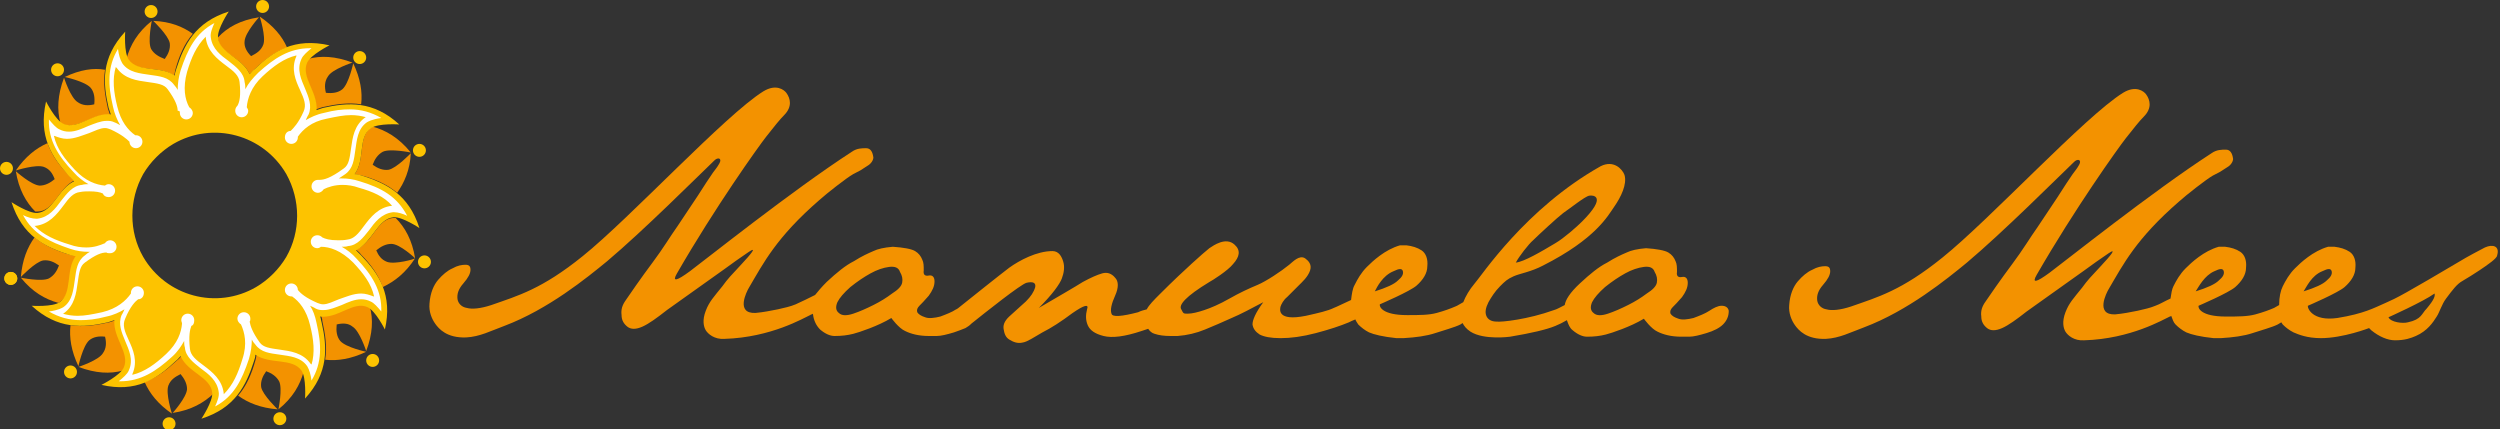 <svg xmlns="http://www.w3.org/2000/svg" xmlns:xlink="http://www.w3.org/1999/xlink" id="Ebene_1" x="0px" y="0px" viewBox="0 0 347.5 59.7" style="enable-background:new 0 0 347.5 59.7;" xml:space="preserve"><rect x="0" y="0" width="347.5" height="59.7" fill="#333333" stroke="none"/><style type="text/css">	.st0{fill:#F39200;}	.st1{fill:#FDC300;}	.st2{fill:#FFFFFF;}</style><g>	<path class="st0" d="M239.3,42.5c-0.5,0-1.1,0.3-1.7,0.7c-0.6,0.4-1.4,0.7-2.2,1c-0.8,0.2-1.6,0.3-2.1,0.1  c-0.6-0.2-0.9-0.4-1.1-0.7c-0.1-0.3,0-0.6,0.3-0.9c0.3-0.3,0.7-0.7,1.3-1.4c0.5-0.7,0.8-1.3,0.8-2c0-0.6-0.3-0.9-0.8-0.8  c-0.5,0.1-0.8-0.1-0.7-0.7c0-0.6,0-1.1-0.2-1.5c-0.2-0.5-0.5-0.9-1-1.2c-0.5-0.3-1.6-0.5-3.1-0.6c-1.2,0.1-2.1,0.3-2.7,0.6  c-0.7,0.3-1.6,0.7-2.7,1.4c-1.2,0.6-2.4,1.6-3.8,2.9c-1.4,1.3-2,2.3-2.1,3c0,0,0,0,0,0c-0.6,0.3-1.1,0.6-1.5,0.7  c-3.6,1.3-7.3,1.7-8,1.6c-0.7,0-1.2-0.3-1.4-0.8c-0.2-0.5-0.1-1.1,0.3-1.9c0.4-0.7,0.9-1.5,1.6-2.2c0.7-0.7,1-1,1.9-1.4  c0.9-0.4,2.4-0.6,4.1-1.5c7.3-3.7,9-6.9,9.9-8.2c0.9-1.3,1.8-3.1,1.4-4.4c-0.3-0.8-1.5-2.1-3.3-1.2c-10.5,5.9-16.6,15.3-17.6,16.4  c-0.6,0.7-1.2,1.7-1.5,2.5c-0.4,0.2-0.8,0.5-1.1,0.6c-0.7,0.3-1.5,0.6-2.6,0.9c-1.1,0.3-2.4,0.3-4.1,0.3c-3.5,0-3.9-1.2-3.8-1.5  c0,0,4.2-1.8,5.1-2.6c0.9-0.8,1.5-1.7,1.5-2.7c0.1-1-0.2-1.8-0.8-2.2c-0.6-0.4-1.3-0.6-2.1-0.7l-0.9,0c-2.1,0.6-3.8,2.2-4.6,3  c-0.8,0.8-1.3,1.7-1.7,2.5c-0.3,0.5-0.4,1.3-0.5,2.1c-1.1,0.5-2.1,1-2.4,1.1c-0.8,0.4-2.1,0.7-3.9,1.1c-4,0.8-3.6-0.9-3.5-1.3  c0.1-0.3,0.4-0.9,0.9-1.3c0.5-0.5,1.1-1.1,1.6-1.6c0.5-0.5,1.3-1.2,1.6-2.1c0.3-0.9-0.3-1.4-0.7-1.7c-0.8-0.5-1.7,0.5-2.2,0.9  c-1.1,0.9-3.2,2.3-4.4,2.8c-1.2,0.5-2.5,1.1-3.9,1.9c-1.4,0.8-2.6,1.3-3.5,1.6c-0.9,0.3-1.7,0.5-2.3,0.5c-0.6,0-0.6,0-0.9-0.6  c-0.4-0.6,0.6-1.8,3.9-3.8c0.4-0.2,2.6-1.6,3.3-2.5c0.9-1,1.1-1.9,0.2-2.7c-1.2-1.1-2.9,0.1-3.5,0.5c-0.5,0.4-1.3,1.1-2.4,2.1  c-1.1,1-2.6,2.4-4.5,4.3c-0.8,0.8-1.5,1.5-1.8,2.1c-0.4,0.1-0.8,0.2-1.2,0.4c-2.3,0.6-3.6,0.7-3.7,0.2c-0.2-0.5,0-1.4,0.5-2.5  c0.5-1.1,0.5-2,0-2.5c-0.5-0.6-1.1-0.8-1.8-0.6c-0.7,0.2-1.6,0.6-2.7,1.2c-1.1,0.7-3.2,1.9-6.1,3.6c1.9-1.9,2.9-3.3,3.2-4.1  c0.3-0.8,0.4-1.6,0.2-2.3c-0.2-0.7-0.6-1.5-1.5-1.5c-2.2,0-4.6,1.3-6,2.3c-1.2,0.9-6.2,4.9-7.2,5.7c-0.1,0-0.1,0.1-0.2,0.1  c-0.6,0.4-1.4,0.7-2.2,1c-0.8,0.2-1.6,0.3-2.1,0.1c-0.6-0.2-0.9-0.4-1.1-0.7c-0.1-0.3,0-0.6,0.3-0.9c0.3-0.3,0.7-0.7,1.3-1.4  c0.5-0.7,0.8-1.3,0.8-2c0-0.6-0.3-0.9-0.8-0.8c-0.5,0.1-0.8-0.1-0.7-0.7c0-0.6,0-1.1-0.2-1.5c-0.2-0.5-0.5-0.9-1-1.2  c-0.5-0.3-1.6-0.5-3.1-0.6c-1.2,0.1-2.1,0.3-2.7,0.6c-0.7,0.3-1.6,0.7-2.7,1.4c-1.2,0.6-2.4,1.6-3.8,2.9c-0.7,0.7-1.2,1.3-1.6,1.8  c0,0,0,0,0,0c-0.6,0.3-2,1-2.7,1.3c-0.7,0.3-1.6,0.5-2.5,0.7c-1,0.2-2,0.4-3.1,0.5c-2.8,0.1-1.2-3-0.9-3.5c2-3.4,3.8-7,9.8-12.2  c1-0.9,3.8-3.1,4.7-3.6c1-0.5,1-0.5,1.9-1.1c0.9-0.5,0.9-1.2,0.9-1.2c-0.1-0.8-0.4-1.3-1-1.3c-0.6,0-1.3,0-2,0.5  c-8.2,5.3-20.6,15.2-22.5,16.6c-1.9,1.4-2.5,1.5-1.8,0.3c5.3-9.2,11.3-17.6,12.4-19c1.1-1.4,1.9-2.4,2.5-3c0.6-0.6,0.8-1.2,0.8-1.7  c0-0.5-0.2-1-0.5-1.4c-0.3-0.4-1.4-1.3-3.2-0.2c-5.3,3.3-18.5,17.6-25.1,22.9c-5.7,4.6-9,5.5-12.7,6.8c-1.5,0.5-2.7,0.6-3.4,0.4  c-0.7-0.1-1.2-0.6-1.3-1.2c-0.1-0.7,0.1-1.4,0.8-2.2c0.7-0.8,1-1.4,1-1.9c0-0.5-0.2-0.7-0.7-0.7c-0.5,0-1.1,0.1-1.8,0.5  c-0.7,0.3-1.4,0.9-2,1.6c-0.6,0.7-1.1,1.8-1.2,3.3c-0.1,1.1,0.3,2.1,0.8,2.8c0.5,0.7,1.6,2,4.3,1.9c1.9-0.1,3.4-0.9,5.3-1.6  c6.1-2.3,11.5-6.7,14.3-9c5.1-4.3,12.4-11.6,14.9-14c0.5-0.5,1.1-0.3,0.7,0.4c-0.4,0.7-0.4,0.6-0.9,1.3c-0.5,0.7-1.2,1.8-2.1,3.2  c-0.9,1.4-1.9,2.8-2.8,4.2c-1,1.4-2,3.1-3.5,5.1c-1.5,2-3.3,4.6-3.7,5.2c-0.5,0.7-0.7,1.3-0.6,2.1c0,0.7,0.3,1.2,0.8,1.6  c0.5,0.4,1.2,0.4,2.1,0c0.9-0.4,2-1.2,3.4-2.3c1.8-1.3,6.9-4.9,8-5.7c1.1-0.8,2.2-1.6,3.4-2.4c1.2-0.8,0.3,0.3-1.1,1.8  c-1.4,1.5-1.8,1.9-2.6,3c-1.2,1.5-1.8,2.1-2.3,3.4c-0.5,1.3-0.3,2.2,0,2.7c0.3,0.5,1.2,1.3,2.6,1.2c6.5-0.2,11-2.9,11.9-3.3  c0.1-0.1,0.3-0.1,0.4-0.2c0.1,1,0.5,1.7,1,2.2c0.7,0.6,1.4,0.9,2,0.9c1,0,1.8-0.1,2.6-0.3c0.8-0.2,3.5-1.1,5.3-2.2  c0,0,1,1.4,1.9,1.8c0.8,0.4,1.9,0.7,3.3,0.7c0.1,0,0.5,0,1.1,0c0.6,0,1.4-0.2,2.4-0.5c0.6-0.2,1.1-0.4,1.6-0.6c0,0,0,0,0,0  c0,0,0,0,0,0c0.3-0.2,0.5-0.3,0.7-0.5c0,0,0.1-0.1,0.1-0.1c2-1.6,6.9-5.5,7.7-5.7c0.9-0.2,1.3,0,1.2,0.6c-0.2,0.7-0.6,1.3-1.3,2  c-0.7,0.6-1.4,1.3-2.1,1.9c-0.7,0.6-1.1,1.2-1,1.9c0.1,0.7,0.3,1.2,0.8,1.5c0.5,0.3,1.1,0.6,1.9,0.4c0.6-0.1,1.5-0.7,2.7-1.4  c1.2-0.6,2.6-1.5,4.2-2.7c1.6-1.1,2.3-1.3,2-0.5c-0.2,0.8-0.2,1.5,0.1,2.2c0.3,0.7,1,1.2,2.2,1.5c1.2,0.3,2.9,0.1,5.3-0.7  c0.3-0.1,0.6-0.2,0.9-0.3c0.2,0.3,0.5,0.6,0.9,0.7c0.6,0.2,1.3,0.3,2.2,0.3c0.3,0,0.7,0,1,0c1.3-0.1,2.6-0.4,3.8-0.9s2.4-1,3.7-1.6  c1.2-0.5,2.7-1.3,4.4-2.2c-1.1,1.5-1.5,2.5-1.5,3.1c0.1,0.6,0.4,1,1,1.4c0.6,0.3,1.5,0.5,2.9,0.5c1.4,0,3-0.2,4.9-0.7  c1.9-0.5,3.4-1,4.6-1.5c0.2-0.1,0.6-0.3,0.9-0.4c0.1,0.3,0.3,0.5,0.4,0.7c0.4,0.4,0.9,0.8,1.5,1.1c0.7,0.3,1.9,0.6,3.8,0.8h1  c1.7-0.1,3.2-0.3,4.4-0.7c1.2-0.4,2.7-0.8,3.5-1.2c0.1-0.1,0.2-0.1,0.3-0.2c0.2,0.4,0.5,0.8,1.1,1.2c1.9,1.2,5.5,0.7,5.5,0.7  c3-0.5,5.1-1,6.3-1.5c0.5-0.2,1.1-0.5,1.6-0.8c0.2,0.6,0.4,1.1,0.8,1.4c0.7,0.6,1.4,0.9,2,0.9c1,0,1.8-0.1,2.6-0.3  c0.8-0.2,3.5-1.1,5.3-2.2c0,0,1,1.4,1.9,1.8c0.8,0.4,1.9,0.7,3.3,0.7c0.1,0,0.5,0,1.1,0c0.6,0,1.4-0.2,2.4-0.5  c1-0.3,1.8-0.7,2.3-1.2c0.5-0.5,0.8-1.1,0.8-1.9C240.2,42.7,239.8,42.5,239.3,42.5z M213.1,33.4c0.6-0.6,3.4-3.2,4.2-3.8  c0.9-0.6,3-2.3,3.6-2.4c0.5-0.1,2.6,0-1,3.6c-0.7,0.7-2.5,2.3-3.7,3c-2,1.2-4.4,2.6-5.5,2.7C211.1,35.7,212.5,33.9,213.1,33.4z   M125.4,39.3c-0.1,0.5-0.6,1-1.4,1.5c-0.8,0.6-1.6,1.1-2.6,1.6c-1,0.5-1.9,0.9-2.8,1.2c-0.9,0.3-1.6,0.3-2-0.1  c-0.4-0.3-0.5-0.8-0.2-1.5c0.3-0.6,0.9-1.3,1.8-2.1c1-0.8,1.9-1.4,2.8-1.9c0.9-0.5,1.8-0.8,2.6-0.9c0.8-0.1,1.3,0.1,1.5,0.7  C125.4,38.3,125.5,38.8,125.4,39.3z M193.7,37.7c0.8-0.4,1.2-0.4,1.3,0c0.1,0.4-0.1,0.8-0.7,1.3c-0.5,0.5-1.6,1-3.2,1.5  C191.4,39.9,192.2,38.3,193.7,37.7z M230.3,39.3c-0.1,0.5-0.6,1-1.4,1.5c-0.8,0.6-1.6,1.1-2.6,1.6c-1,0.5-1.9,0.9-2.8,1.2  c-0.9,0.3-1.6,0.3-2-0.1c-0.4-0.3-0.5-0.8-0.2-1.5c0.3-0.6,0.9-1.3,1.8-2.1c1-0.8,1.9-1.4,2.8-1.9c0.9-0.5,1.8-0.8,2.6-0.9  c0.8-0.1,1.3,0.1,1.5,0.7C230.3,38.3,230.4,38.8,230.3,39.3z"></path>	<path class="st0" d="M345.4,34.4c-1.3,0.7-2.1,1.1-2.6,1.4c-8.8,5.2-9.6,5.6-11.2,6.3c-1.6,0.7-3,1.5-6.7,2.1  c-3.5,0.5-4.2-1.4-4.1-1.7c0,0,4.2-1.8,5.1-2.6c0.9-0.8,1.5-1.7,1.5-2.7c0.1-1-0.2-1.8-0.8-2.2c-0.6-0.4-1.3-0.6-2.1-0.7l-0.9,0  c-2.1,0.6-3.8,2.2-4.6,3c-0.8,0.8-1.3,1.7-1.7,2.5c-0.3,0.6-0.5,1.5-0.5,2.6c-0.2,0.1-0.5,0.3-0.7,0.4c-0.7,0.3-1.5,0.6-2.6,0.9  c-1.1,0.3-2.4,0.3-4.1,0.3c-3.5,0-3.9-1.2-3.8-1.5c0,0,4.2-1.8,5.1-2.6c0.9-0.8,1.5-1.7,1.5-2.7c0.1-1-0.2-1.8-0.8-2.2  c-0.6-0.4-1.3-0.6-2.1-0.7l-0.9,0c-2.1,0.6-3.8,2.2-4.6,3c-0.8,0.8-1.3,1.7-1.7,2.5c-0.2,0.4-0.3,1-0.4,1.7c-0.7,0.3-1.5,0.8-2.1,1  c-0.7,0.3-1.6,0.5-2.5,0.7c-1,0.2-2,0.4-3.1,0.5c-2.8,0.1-1.2-3-0.9-3.5c2-3.4,3.8-7,9.8-12.2c1-0.9,3.8-3.1,4.7-3.6  c1-0.5,1-0.5,1.9-1.1c0.9-0.5,0.9-1.2,0.9-1.2c-0.1-0.8-0.4-1.3-1-1.3c-0.6,0-1.3,0-2,0.5c-8.2,5.3-20.6,15.2-22.5,16.6  c-1.9,1.4-2.5,1.5-1.8,0.3c5.3-9.2,11.3-17.6,12.4-19c1.1-1.4,1.9-2.4,2.5-3c0.6-0.6,0.8-1.2,0.8-1.7c0-0.5-0.2-1-0.5-1.4  c-0.3-0.4-1.4-1.3-3.2-0.2c-5.3,3.3-18.5,17.6-25.1,22.9c-5.7,4.6-9,5.5-12.7,6.8c-1.5,0.5-2.7,0.6-3.4,0.4  c-0.7-0.1-1.2-0.6-1.3-1.2c-0.1-0.7,0.1-1.4,0.8-2.2c0.7-0.8,1-1.4,1-1.9c0-0.5-0.2-0.7-0.7-0.7c-0.5,0-1.1,0.1-1.8,0.5  c-0.7,0.3-1.4,0.9-2,1.6c-0.6,0.7-1.1,1.8-1.2,3.3c-0.1,1.1,0.3,2.1,0.8,2.8c0.5,0.7,1.6,2,4.3,1.9c1.9-0.1,3.4-0.9,5.3-1.6  c6.1-2.3,11.5-6.7,14.3-9c5.1-4.3,12.4-11.6,14.9-14c0.5-0.5,1.1-0.3,0.7,0.4c-0.4,0.7-0.4,0.6-0.9,1.3c-0.5,0.7-1.2,1.8-2.1,3.2  c-0.9,1.4-1.9,2.8-2.8,4.2c-1,1.4-2,3.1-3.5,5.1c-1.5,2-3.3,4.6-3.7,5.2c-0.5,0.7-0.7,1.3-0.6,2.1c0,0.7,0.3,1.2,0.8,1.6  c0.5,0.4,1.2,0.4,2.1,0c0.9-0.4,2-1.2,3.4-2.3c1.8-1.3,6.9-4.9,8-5.7c1.1-0.8,2.2-1.6,3.4-2.4c1.2-0.8,0.3,0.3-1.1,1.8  c-1.4,1.5-1.8,1.9-2.6,3c-1.2,1.5-1.8,2.1-2.3,3.4c-0.5,1.3-0.3,2.2,0,2.7c0.3,0.5,1.2,1.3,2.6,1.2c6.5-0.2,11-2.9,11.9-3.3  c0.1,0,0.2-0.1,0.2-0.1c0.2,0.5,0.3,0.9,0.6,1.2c0.4,0.4,0.9,0.8,1.5,1.1c0.7,0.3,1.9,0.6,3.8,0.8h1c1.7-0.1,3.2-0.3,4.4-0.7  c1.2-0.4,2.7-0.8,3.5-1.2c0.2-0.1,0.3-0.2,0.5-0.3c0.1,0.1,0.1,0.2,0.2,0.3c0.4,0.4,0.9,0.8,1.5,1.1c0.7,0.3,1.9,0.8,3.8,0.8  c3.1,0,6.7-1.4,6.7-1.4l0.3,0.3c1.1,0.9,2.3,1.4,3.3,1.4c1.4,0,2.2-0.3,2.9-0.6c1.6-0.7,2.4-1.9,2.9-2.7c0.4-0.6,0.7-1.7,1.3-2.5  c0.9-1.2,1.5-2,2.2-2.4c0.7-0.4,1.8-1.1,2.4-1.5c1.2-0.8,2.5-1.7,2.5-2.1C347.5,34.2,346.5,33.9,345.4,34.4z M307.8,37.7  c0.8-0.4,1.2-0.4,1.3,0c0.1,0.4-0.1,0.8-0.7,1.3c-0.5,0.5-1.6,1-3.2,1.5C305.6,39.9,306.4,38.3,307.8,37.7z M322.8,37.7  c0.8-0.4,1.2-0.4,1.3,0c0.1,0.4-0.1,0.8-0.7,1.3c-0.5,0.5-1.6,1-3.2,1.5C320.6,39.9,321.3,38.3,322.8,37.7z M337.3,42.9  c-0.7,0.7-0.7,1.5-2.6,1.9c-0.7,0.2-2.4,0-2.7-0.7c0,0,4.9-2.2,6.4-3.3C338.5,41.1,338.4,41.6,337.3,42.9z"></path></g><g>	<g>		<path class="st0" d="M25.3,49.4c-0.2,0.2-0.4,0.5-0.7,0.7c-1.4,1.3-2.8,2.4-4.5,3c0.7,1.6,1.9,3.1,3.8,4.4c0,0-0.9-2.8-0.5-3.9   c0.3-0.8,0.9-1.2,1.7-1.6c0.5,0.6,0.9,1.3,0.9,2.1c-0.1,1.2-2,3.3-2,3.3c2.6-0.4,4.3-1.4,5.7-2.7c0-0.1,0-0.2,0-0.3   C29.5,52.3,26.3,51.7,25.3,49.4z"></path>		<path class="st0" d="M24.2,10.5c0.1-0.3,0.1-0.6,0.2-0.9c0.5-1.8,1.2-3.5,2.4-4.9c-1.4-1-3.1-1.7-5.5-1.8c0,0,2.1,2,2.3,3.1   c0.1,0.8-0.2,1.5-0.7,2.2c-0.8-0.3-1.5-0.7-1.9-1.4c-0.5-1,0.1-3.9,0.1-3.9c-2,1.6-3,3.4-3.5,5.2c0,0.1,0.1,0.2,0.1,0.3   C19.1,10.1,22.2,9.1,24.2,10.5z"></path>		<path class="st0" d="M43.9,15.2c0.3-0.1,0.6-0.2,0.9-0.3c1.8-0.4,3.6-0.7,5.4-0.4c0.2-1.7-0.1-3.6-1.1-5.7c0,0-0.6,2.8-1.5,3.6   c-0.6,0.5-1.4,0.6-2.3,0.5c-0.2-0.8-0.2-1.6,0.3-2.3c0.6-1,3.4-1.9,3.4-1.9c-2.4-0.9-4.4-1-6.2-0.5c-0.1,0.1-0.1,0.2-0.2,0.3   C41.6,10.6,44.1,12.8,43.9,15.2z"></path>		<path class="st0" d="M34.7,10.3c0.2-0.2,0.5-0.5,0.7-0.7c1.4-1.3,2.8-2.4,4.5-3c-0.7-1.6-1.9-3-3.8-4.3c0,0,0.9,2.8,0.5,3.9   c-0.3,0.8-0.9,1.2-1.7,1.6c-0.6-0.6-1-1.3-0.9-2.1c0.1-1.2,2-3.3,2-3.3c-2.6,0.4-4.4,1.4-5.7,2.8c0,0.1,0,0.1,0,0.2   C30.4,7.4,33.7,8,34.7,10.3z"></path>		<path class="st0" d="M16.1,44.5c-0.3,0.1-0.6,0.2-0.9,0.3c-1.8,0.4-3.6,0.7-5.4,0.4c-0.2,1.7,0.1,3.6,1.1,5.7c0,0,0.6-2.8,1.5-3.6   c0.6-0.5,1.4-0.6,2.2-0.5c0.2,0.8,0.2,1.6-0.3,2.3c-0.6,1-3.4,1.9-3.4,1.9c2.4,0.9,4.4,1,6.2,0.5c0.1-0.1,0.1-0.2,0.2-0.3   C18.3,49,15.8,46.9,16.1,44.5z"></path>		<path class="st0" d="M10.6,35.6c-0.3-0.1-0.6-0.1-0.9-0.2c-1.8-0.5-3.4-1.2-4.9-2.4c-1,1.4-1.7,3.1-1.9,5.5c0,0,2-2.1,3.1-2.3   c0.8-0.1,1.5,0.2,2.2,0.7c-0.3,0.8-0.7,1.4-1.4,1.8c-1,0.5-3.9-0.1-3.9-0.1c1.6,2,3.4,3,5.2,3.5c0.1,0,0.2-0.1,0.3-0.2   C10.3,40.7,9.2,37.6,10.6,35.6z"></path>		<path class="st0" d="M49.3,24.2c0.3,0.1,0.7,0.1,1,0.2c1.8,0.5,3.5,1.2,4.9,2.4c1-1.4,1.8-3.2,1.9-5.5c0,0-2,2.1-3.1,2.3   c-0.8,0.1-1.5-0.2-2.2-0.7c0.3-0.8,0.7-1.4,1.4-1.8c1-0.5,3.9,0.1,3.9,0.1c-1.7-2.1-3.5-3.1-5.3-3.6c-0.1,0-0.1,0.1-0.2,0.1   C49.7,19,50.8,22.2,49.3,24.2z"></path>		<path class="st0" d="M15.3,16c-0.1-0.3-0.2-0.6-0.3-0.9c-0.4-1.8-0.7-3.6-0.4-5.4C13,9.4,11.1,9.7,9,10.7c0,0,2.8,0.6,3.6,1.5   c0.5,0.6,0.6,1.4,0.5,2.3c-0.8,0.2-1.6,0.2-2.3-0.3c-1-0.6-1.9-3.4-1.9-3.4c-0.9,2.4-1,4.5-0.5,6.3c0.1,0.1,0.2,0.1,0.2,0.1   C10.7,18.2,12.9,15.7,15.3,16z"></path>		<path class="st0" d="M57.7,35.9c-0.4-2.5-1.4-4.3-2.7-5.6c-0.1,0-0.3,0-0.4,0c-2.2,0.2-2.8,3.4-5.1,4.4c0.2,0.2,0.5,0.4,0.7,0.7   c1.3,1.3,2.4,2.8,3,4.5C54.9,39.1,56.4,37.9,57.7,35.9c0,0.1-2.8,0.9-3.9,0.5c-0.8-0.3-1.2-0.9-1.5-1.6c0.6-0.5,1.3-0.9,2.1-0.9   C55.6,33.9,57.7,35.9,57.7,35.9z"></path>		<path class="st0" d="M10.3,25.1c-0.2-0.2-0.5-0.4-0.7-0.7c-1.3-1.3-2.4-2.8-3-4.5c-1.6,0.7-3.1,1.9-4.4,3.8c0,0,2.8-0.9,3.9-0.5   c0.8,0.3,1.2,0.9,1.5,1.7c-0.6,0.5-1.3,0.9-2.1,0.9c-1.2-0.1-3.3-2-3.3-2c0.4,2.5,1.4,4.3,2.7,5.6c0.1,0,0.2,0,0.3,0   C7.5,29.4,8.1,26.2,10.3,25.1z"></path>		<path class="st0" d="M44.6,43.8c0.1,0.3,0.2,0.5,0.2,0.8c0.4,1.8,0.7,3.6,0.4,5.4c1.7,0.2,3.6-0.1,5.7-1.1c0,0-2.8-0.6-3.6-1.5   c-0.5-0.6-0.6-1.4-0.5-2.3c0.8-0.2,1.6-0.2,2.2,0.3c1,0.6,1.9,3.4,1.9,3.4c0.9-2.4,1-4.4,0.5-6.2c-0.1-0.1-0.2-0.1-0.2-0.1   C49.2,41.6,47.1,44.1,44.6,43.8z"></path>		<path class="st0" d="M35.7,49.2c-0.1,0.3-0.1,0.6-0.2,0.9c-0.5,1.8-1.2,3.5-2.4,4.9c1.4,1,3.1,1.7,5.5,1.9c0,0-2.1-2-2.3-3.1   c-0.1-0.8,0.2-1.5,0.7-2.2c0.8,0.3,1.4,0.7,1.8,1.4c0.5,1-0.1,3.9-0.1,3.9c2-1.6,3-3.4,3.5-5.2c0-0.1-0.1-0.2-0.1-0.3   C40.8,49.5,37.7,50.6,35.7,49.2z"></path>		<g>			<g>				<path class="st1" d="M54.7,30.2c1.2-0.1,3.6,1.5,3.6,1.5c-1.5-4.7-4.6-6.2-8-7.3c-0.3-0.1-0.7-0.2-1-0.2c1.5-2,0.4-5.2,2.3-6.4     c1-0.7,3.9-0.5,3.9-0.5c-3.6-3.3-7.1-3.1-10.6-2.3c-0.3,0.1-0.6,0.2-0.9,0.3c0.2-2.5-2.2-4.6-1.3-6.6c0.5-1.1,3.1-2.4,3.1-2.4     C40.9,5.2,38,7.1,35.4,9.6c-0.3,0.2-0.5,0.5-0.7,0.7c-1-2.3-4.2-2.9-4.4-5.1c-0.1-1.2,1.5-3.6,1.5-3.6c-4.7,1.5-6.2,4.6-7.3,8     c-0.1,0.3-0.2,0.6-0.2,0.9c-2-1.4-5.1-0.4-6.4-2.2c-0.7-1-0.5-3.9-0.5-3.9C14,8.1,14.3,11.5,15.1,15c0.1,0.3,0.2,0.6,0.3,0.9     c-2.5-0.3-4.6,2.2-6.6,1.3c-1.1-0.5-2.4-3.1-2.4-3.1C5.3,19,7.2,21.8,9.6,24.5c0.2,0.2,0.5,0.5,0.7,0.7c-2.2,1-2.9,4.2-5.1,4.4     c-1.2,0.1-3.6-1.5-3.6-1.5c1.5,4.7,4.6,6.2,8,7.3c0.3,0.1,0.6,0.2,0.9,0.2c-1.4,2-0.4,5.1-2.2,6.4c-1,0.7-3.9,0.5-3.9,0.5     c3.6,3.3,7.1,3.1,10.6,2.3c0.3-0.1,0.6-0.2,0.9-0.3c-0.2,2.5,2.2,4.6,1.3,6.6c-0.5,1.1-3.1,2.4-3.1,2.4     c4.8,1.1,7.7-0.8,10.3-3.3c0.3-0.2,0.5-0.5,0.7-0.7c1,2.3,4.2,2.9,4.4,5.1c0.1,1.2-1.5,3.6-1.5,3.6c4.7-1.5,6.2-4.6,7.3-8     c0.1-0.3,0.2-0.6,0.2-0.9c2,1.4,5.1,0.4,6.4,2.2c0.7,1,0.5,3.9,0.5,3.9c3.3-3.6,3.1-7.1,2.3-10.6c-0.1-0.3-0.1-0.6-0.2-0.8     c2.5,0.3,4.6-2.2,6.6-1.3c1.1,0.5,2.4,3.1,2.4,3.1c1.1-4.8-0.8-7.7-3.3-10.3c-0.2-0.2-0.5-0.5-0.7-0.7     C51.8,33.6,52.5,30.4,54.7,30.2z M39.8,35.7c-1,1.7-2.5,3.2-4.2,4.2c-5.5,3.2-12.5,1.3-15.7-4.2c-2-3.5-2-7.9,0-11.5     c1-1.7,2.5-3.2,4.2-4.2c5.5-3.2,12.5-1.3,15.7,4.2C41.8,27.8,41.8,32.2,39.8,35.7z"></path>			</g>		</g>		<path class="st2" d="M50,25.2c-0.9-0.3-1.7-0.4-2.5-0.4c-0.1,0-0.2,0-0.4,0c0.3-0.2,0.6-0.4,0.9-0.6c1.1-0.8,1.2-2,1.4-3.4   c0.2-1.3,0.3-2.9,1.6-3.8c0.2-0.1,0.6-0.4,2-0.6c-1.4-0.8-2.8-1.2-4.4-1.2c-1,0-2.1,0.1-3.6,0.5c-1,0.2-1.8,0.6-2.5,1   c0.1-0.2,0.2-0.5,0.4-0.8c0.5-1.2,0-2.4-0.5-3.6c-0.5-1.2-1.2-2.6-0.5-4.1c0.2-0.5,0.8-1,1.4-1.5c-0.1,0-0.1,0-0.2,0   c-2.9,0-5,1.4-7.2,3.4c-0.8,0.8-1.4,1.5-1.8,2.3c0-0.3,0-0.6-0.1-1c-0.1-1.3-1.2-2.1-2.2-2.9c-1.1-0.8-2.3-1.7-2.5-3.3   c-0.1-0.6,0.2-1.3,0.5-2c-2.6,1.4-3.7,3.6-4.7,6.6c-0.3,1-0.4,1.9-0.4,2.7c-0.1-0.2-0.3-0.5-0.5-0.7c-0.8-1.1-2-1.2-3.4-1.4   c-1.3-0.2-2.9-0.3-3.8-1.6c-0.3-0.5-0.5-1.2-0.6-2c-1.5,2.5-1.4,5-0.7,8c0.2,1,0.6,1.9,1,2.6c-0.2-0.1-0.5-0.3-0.8-0.4   c-0.4-0.2-0.7-0.2-1.1-0.2c-0.8,0-1.7,0.4-2.5,0.7c-0.9,0.4-1.8,0.8-2.7,0.8c-0.5,0-0.9-0.1-1.3-0.3c-0.5-0.2-1-0.8-1.5-1.4   c-0.1,2.9,1.3,5.1,3.4,7.3c0.7,0.8,1.4,1.3,2.1,1.7c-0.3,0-0.6,0-0.9,0.1c-1.3,0.1-2.1,1.2-2.9,2.2c-0.8,1.1-1.7,2.3-3.3,2.5   c-0.1,0-0.1,0-0.2,0c-0.5,0-1.2-0.2-1.8-0.5c1.4,2.6,3.6,3.7,6.6,4.7c0.9,0.3,1.7,0.4,2.5,0.4c0.1,0,0.1,0,0.2,0   c-0.2,0.1-0.5,0.3-0.7,0.5c-1.1,0.8-1.2,2-1.4,3.4c-0.2,1.3-0.3,2.9-1.6,3.8c-0.2,0.1-0.6,0.4-2,0.6c1.4,0.8,2.8,1.2,4.4,1.2   c1,0,2.1-0.1,3.6-0.5c1-0.2,1.8-0.6,2.5-1c-0.1,0.2-0.2,0.5-0.4,0.8c-0.5,1.2,0,2.4,0.5,3.6c0.5,1.2,1.2,2.6,0.5,4.1   c-0.2,0.5-0.8,1-1.4,1.5c0.1,0,0.1,0,0.2,0c2.9,0,5-1.4,7.2-3.4c0.8-0.7,1.3-1.5,1.7-2.2c0,0.3,0,0.6,0.1,0.9   c0.1,1.3,1.2,2.1,2.2,2.9c1.1,0.8,2.3,1.7,2.5,3.3c0.1,0.6-0.2,1.3-0.5,2c2.6-1.4,3.7-3.6,4.7-6.6c0.3-1,0.4-1.9,0.4-2.7   c0.1,0.2,0.3,0.5,0.5,0.7c0.8,1.1,2,1.2,3.4,1.4c1.3,0.2,2.9,0.3,3.8,1.6c0.3,0.5,0.5,1.2,0.6,2c1.5-2.5,1.4-5,0.7-8   c-0.2-1-0.5-1.8-0.9-2.4c0.2,0.1,0.5,0.2,0.8,0.4c0.4,0.2,0.7,0.2,1.1,0.2c0.8,0,1.7-0.4,2.5-0.7c0.9-0.4,1.8-0.8,2.7-0.8   c0.5,0,0.9,0.1,1.3,0.3c0.5,0.2,1,0.8,1.5,1.4c0.1-2.9-1.3-5.1-3.4-7.3c-0.7-0.8-1.4-1.3-2.1-1.7c0.3,0,0.6,0,0.9-0.1   c1.3-0.1,2.1-1.2,2.9-2.2c0.8-1.1,1.7-2.3,3.3-2.5c0.1,0,0.1,0,0.2,0c0.5,0,1.2,0.2,1.8,0.5C55.2,27.3,53,26.1,50,25.2z    M54.5,28.6c-1.9,0.2-3,1.6-3.9,2.8c-0.8,1.1-1.4,1.8-2.3,1.9c-0.5,0.1-0.9,0.1-1.3,0.1c-1.2,0-1.8-0.2-2.2-0.4   c-0.2-0.2-0.4-0.3-0.7-0.3c-0.5,0-0.9,0.4-0.9,0.9c0,0.5,0.4,0.9,0.9,0.9c0.2,0,0.4-0.1,0.5-0.2c1.2,0,2.8,0.5,4.5,2.2   c1.4,1.5,2.5,2.9,2.9,4.7c0,0-0.1,0-0.1,0c-0.5-0.2-1.1-0.4-1.7-0.4c-1.1,0-2.2,0.5-3.1,0.8c-0.8,0.3-1.5,0.7-2.2,0.7   c-0.3,0-0.5-0.1-0.8-0.2c-1.6-0.7-2.3-1.3-2.7-1.8c0,0,0,0,0,0c0-0.5-0.4-0.9-0.9-0.9c-0.5,0-0.9,0.4-0.9,0.9   c0,0.5,0.4,0.9,0.9,0.9c0,0,0.1,0,0.1,0c1,0.7,2,1.9,2.5,4c0.5,2,0.7,3.8,0.2,5.5c0,0,0-0.1-0.1-0.1c-1.1-1.6-2.9-1.8-4.3-2   c-1.4-0.2-2.3-0.3-2.8-1c-1-1.4-1.3-2.3-1.4-2.9c0.1-0.1,0.1-0.3,0.1-0.4c0-0.5-0.4-0.9-0.9-0.9c-0.5,0-0.9,0.4-0.9,0.9   c0,0.3,0.2,0.6,0.5,0.8c0.5,1.1,0.9,2.7,0.2,4.8c-0.6,2-1.3,3.6-2.6,4.9c0,0,0-0.1,0-0.1c-0.2-1.9-1.6-3-2.8-3.9   c-1.1-0.8-1.8-1.4-1.9-2.3c-0.2-1.8,0-2.7,0.2-3.2c0.3-0.1,0.4-0.4,0.4-0.8c0-0.5-0.4-0.9-0.9-0.9c-0.5,0-0.9,0.4-0.9,0.9   c0,0.2,0.1,0.3,0.1,0.5c-0.1,1.2-0.6,2.7-2.2,4.2c-1.5,1.4-3,2.5-4.7,2.9c0,0,0-0.1,0-0.1c0.8-1.8,0.1-3.4-0.5-4.7   c-0.6-1.3-0.9-2.1-0.5-3c0.7-1.7,1.4-2.4,1.8-2.7c0.5,0,0.8-0.4,0.8-0.9c0-0.5-0.4-0.9-0.9-0.9c-0.5,0-0.9,0.4-0.9,0.9   c0,0,0,0.1,0,0.1c-0.7,1-1.9,2.1-4,2.6c-1.4,0.3-2.4,0.5-3.4,0.5c-0.7,0-1.4-0.1-2.1-0.3c0,0,0,0,0.1,0c1.6-1.1,1.8-2.9,2-4.3   c0.2-1.4,0.3-2.3,1-2.8c1.5-1.1,2.3-1.4,3-1.4c0.1,0.1,0.3,0.1,0.5,0.1c0.5,0,0.9-0.4,0.9-0.9c0-0.5-0.4-0.9-0.9-0.9   c-0.3,0-0.6,0.2-0.7,0.4c-0.7,0.3-1.5,0.6-2.6,0.6c-0.7,0-1.5-0.1-2.3-0.4c-2-0.6-3.6-1.3-4.9-2.6c0,0,0.1,0,0.1,0   c1.9-0.2,3-1.6,3.9-2.8c0.8-1.1,1.4-1.8,2.3-1.9c0.5-0.1,0.9-0.1,1.3-0.1c0.9,0,1.5,0.1,1.9,0.3c0.1,0.3,0.4,0.5,0.8,0.5   c0.5,0,0.9-0.4,0.9-0.9c0-0.5-0.4-0.9-0.9-0.9c-0.2,0-0.4,0.1-0.5,0.2c-1.2-0.1-2.7-0.6-4.2-2.2c-1.4-1.5-2.5-2.9-2.9-4.7   c0,0,0.1,0,0.1,0c0.5,0.2,1.1,0.4,1.7,0.4c1.1,0,2.2-0.5,3.1-0.8c0.8-0.3,1.5-0.7,2.2-0.7c0.3,0,0.5,0.1,0.8,0.2   c1.5,0.7,2.2,1.3,2.6,1.7c0,0,0,0,0,0c0,0.5,0.4,0.9,0.9,0.9c0.5,0,0.9-0.4,0.9-0.9c0-0.5-0.4-0.9-0.9-0.9c0,0-0.1,0-0.1,0   c-1-0.7-2-1.9-2.5-4c-0.5-2-0.7-3.8-0.2-5.5c0,0,0,0.1,0.1,0.1c1.1,1.6,2.9,1.8,4.3,2c1.4,0.2,2.3,0.3,2.8,1   c1.1,1.5,1.4,2.4,1.4,3C25,15.4,25,15.5,25,15.7c0,0.5,0.4,0.9,0.9,0.9c0.5,0,0.9-0.4,0.9-0.9c0-0.3-0.2-0.6-0.5-0.8   c-0.6-1.1-0.9-2.7-0.3-4.9c0.6-2,1.3-3.6,2.6-4.9c0,0,0,0.1,0,0.1c0.2,1.9,1.6,3,2.8,3.9c1.1,0.8,1.8,1.4,1.9,2.3   c0.2,1.9,0,2.8-0.3,3.3c-0.2,0.2-0.3,0.4-0.3,0.7c0,0.5,0.4,0.9,0.9,0.9c0.5,0,0.9-0.4,0.9-0.9c0-0.2-0.1-0.3-0.2-0.5   c0.1-1.2,0.6-2.8,2.2-4.3c1.5-1.4,3-2.5,4.7-2.9c0,0,0,0.1,0,0.1c-0.8,1.8-0.1,3.4,0.5,4.7c0.6,1.3,0.9,2.1,0.5,3   c-0.7,1.6-1.4,2.3-1.8,2.7c-0.5,0-0.8,0.4-0.8,0.9c0,0.5,0.4,0.9,0.9,0.9c0.5,0,0.9-0.4,0.9-0.9c0,0,0-0.1,0-0.1   c0.7-1,1.9-2.1,4-2.5c1.4-0.3,2.4-0.5,3.4-0.5c0.7,0,1.4,0.1,2.1,0.3c0,0,0,0-0.1,0c-1.6,1.1-1.8,2.9-2,4.3   c-0.2,1.4-0.3,2.3-1,2.8C45.9,24.8,45,25,44.4,25c-0.1,0-0.2,0-0.2,0c-0.5,0-0.9,0.4-0.9,0.9c0,0.5,0.4,0.9,0.9,0.9   c0.3,0,0.6-0.2,0.8-0.5c0.6-0.3,1.5-0.6,2.6-0.6c0.7,0,1.5,0.1,2.3,0.4C51.7,26.6,53.4,27.3,54.5,28.6   C54.6,28.6,54.6,28.6,54.5,28.6z"></path>	</g>	<circle class="st1" cx="8" cy="9.7" r="0.9"></circle>	<circle class="st1" cx="0.9" cy="23.4" r="0.9"></circle>	<circle class="st1" cx="1.5" cy="38.7" r="0.9"></circle>	<circle class="st1" cx="1.5" cy="38.7" r="0.9"></circle>	<circle class="st1" cx="9.8" cy="51.7" r="0.9"></circle>	<circle class="st1" cx="23.5" cy="58.9" r="0.9"></circle>	<circle class="st1" cx="38.9" cy="58.2" r="0.9"></circle>	<circle class="st1" cx="51.8" cy="50.1" r="0.9"></circle>	<circle class="st1" cx="36.5" cy="0.9" r="0.9"></circle>	<circle class="st1" cx="21" cy="1.6" r="0.9"></circle>	<circle class="st1" cx="59" cy="36.4" r="0.9"></circle>	<circle class="st1" cx="58.3" cy="20.9" r="0.9"></circle>	<circle class="st1" cx="50" cy="8" r="0.9"></circle></g></svg>